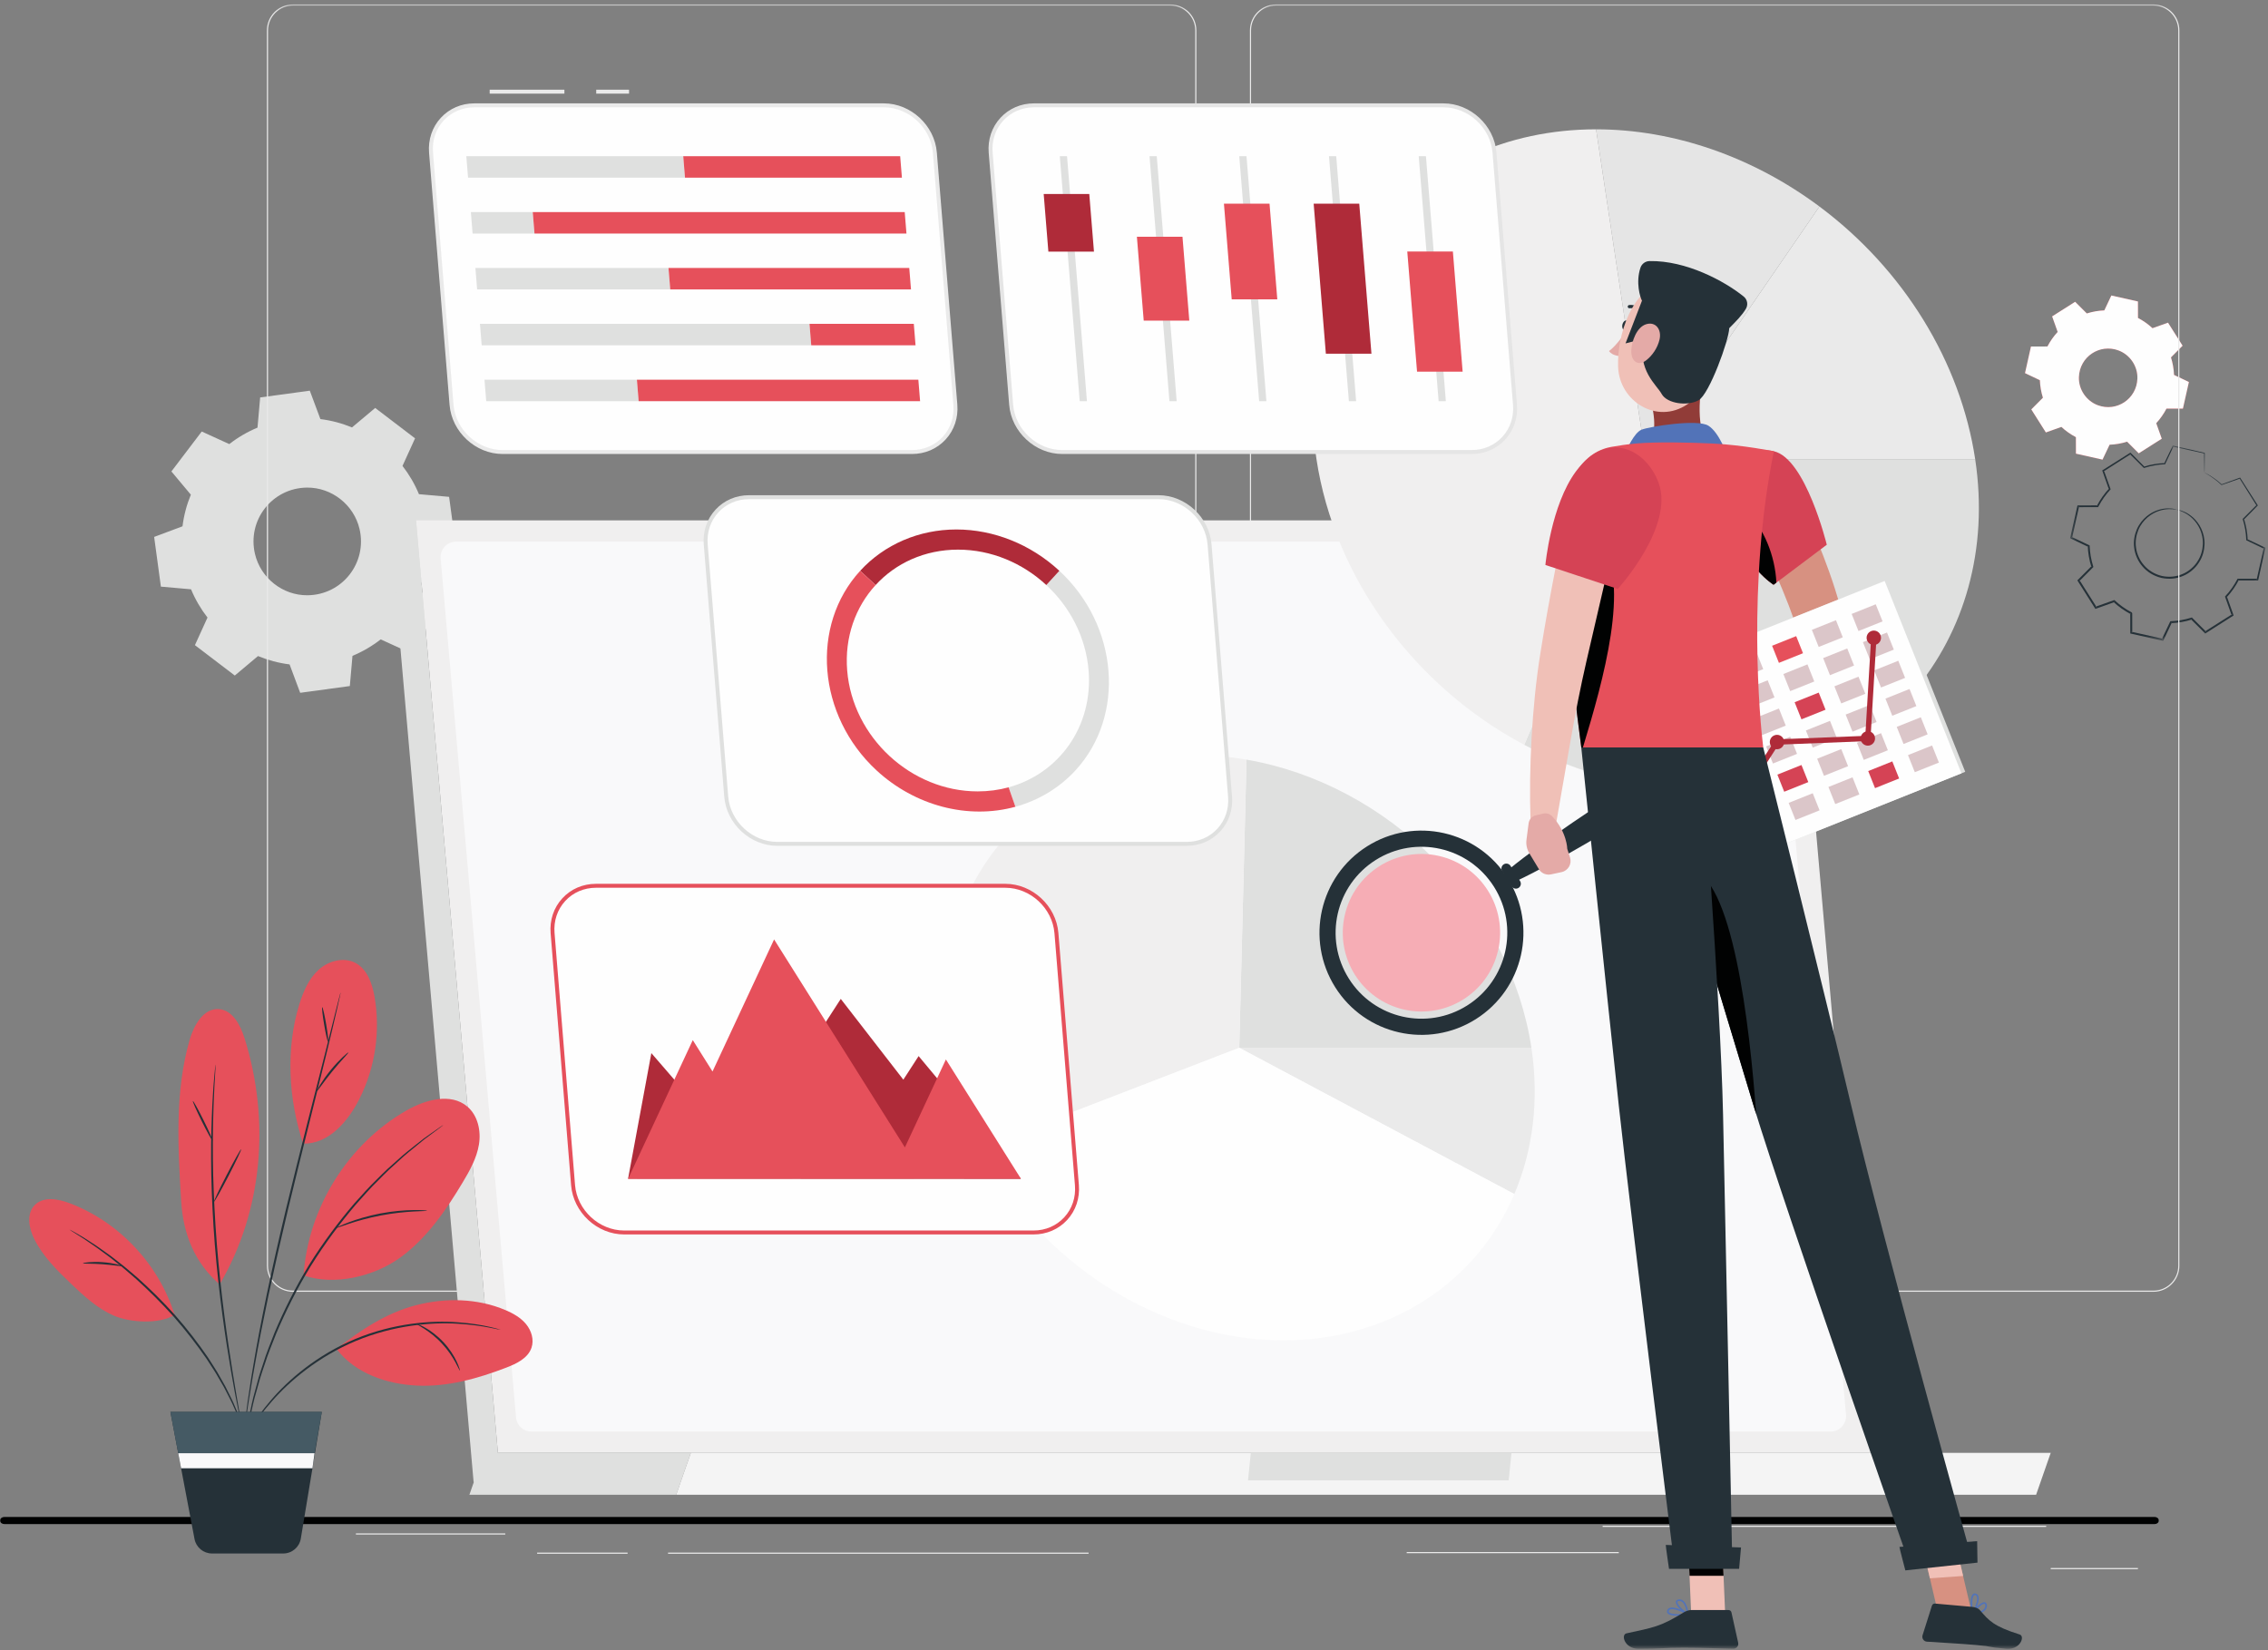 <?xml version="1.0" encoding="UTF-8"?>
<svg width="404px" height="294px" viewBox="0 0 404 294" version="1.1" xmlns="http://www.w3.org/2000/svg" xmlns:xlink="http://www.w3.org/1999/xlink">
    <rect x="0" y="0" width="404" height="294" fill="#808080" stroke="none"/>
    <!-- Generator: sketchtool 55.2 (78181) - https://sketchapp.com -->
    <title>F16CE5BB-66BC-4B51-8981-A68F7FC82008</title>
    <desc>Created with sketchtool.</desc>
    <defs>
        <polygon id="path-1" points="0.257 0.593 35.045 0.593 35.045 35.396 0.257 35.396"></polygon>
        <polygon id="path-3" points="0 293.21 418.537 293.21 418.537 0.255 0 0.255"></polygon>
    </defs>
    <g id="Finalize-Page" stroke="none" stroke-width="1" fill="none" fill-rule="evenodd">
        <g id="zpeal-advantage" transform="translate(-603, -582)">
            <g id="Group-4" transform="translate(588, 582)">
                <g id="Group-176">
                    <path d="M0,270.404 L401.396,270.404 L0,270.404 Z" id="Fill-1" fill="#DFE0DF"></path>
                    <g id="Group-175" transform="translate(0, 0.535)">
                        <path d="M69.69,86.331 C63.476,86.388 59.004,92.144 60.419,98.154 C61.43,102.45 65.369,105.556 69.776,105.513 C75.988,105.452 80.453,99.701 79.043,93.695 C78.035,89.399 74.097,86.292 69.69,86.331 L69.69,86.331 Z M72.074,74.124 C74.03,74.369 75.919,74.875 77.699,75.612 L81.833,72.141 L88.934,77.555 L86.697,82.47 C87.879,83.992 88.871,85.681 89.628,87.504 L94.999,87.978 L96.198,96.835 L91.148,98.726 C90.903,100.685 90.397,102.578 89.662,104.36 L93.126,108.501 L87.722,115.613 L82.814,113.373 C81.294,114.557 79.608,115.548 77.787,116.307 L77.315,121.686 L68.471,122.889 L66.583,117.83 C64.627,117.585 62.739,117.078 60.959,116.342 L56.824,119.812 L49.722,114.399 L51.961,109.483 C50.779,107.961 49.788,106.272 49.03,104.449 L43.66,103.975 L42.459,95.118 L47.51,93.228 C47.754,91.268 48.261,89.376 48.996,87.593 L45.531,83.452 L50.935,76.34 L55.844,78.581 C57.363,77.396 59.049,76.405 60.87,75.646 L61.343,70.267 L70.185,69.065 L72.074,74.124 Z" id="Fill-2" fill="#DFE0DF"></path>
                        <path d="M402.758,90.243 C402.758,90.243 403.312,90.281 404.21,90.697 C405.089,91.108 406.334,92.003 407.104,93.631 C407.477,94.437 407.734,95.41 407.694,96.465 C407.65,97.51 407.371,98.644 406.72,99.642 C406.411,100.147 406.009,100.612 405.539,101.018 C405.075,101.43 404.536,101.779 403.943,102.033 C402.766,102.568 401.37,102.708 400.031,102.42 C398.697,102.108 397.494,101.384 396.659,100.397 C396.231,99.913 395.891,99.367 395.647,98.795 C395.396,98.228 395.23,97.635 395.166,97.046 C395.003,95.865 395.235,94.721 395.64,93.756 C396.055,92.787 396.701,92.015 397.383,91.447 C398.774,90.304 400.281,90.028 401.25,90.032 C402.241,90.04 402.758,90.243 402.758,90.243 C402.751,90.286 402.22,90.135 401.254,90.17 C400.307,90.206 398.858,90.516 397.544,91.638 C396.9,92.196 396.293,92.942 395.909,93.872 C395.534,94.797 395.325,95.887 395.488,97.005 C395.553,97.563 395.714,98.124 395.955,98.659 C396.189,99.199 396.513,99.714 396.919,100.17 C397.713,101.101 398.849,101.78 400.109,102.075 C401.374,102.346 402.689,102.218 403.804,101.716 C404.366,101.478 404.878,101.151 405.319,100.763 C405.766,100.382 406.151,99.943 406.447,99.466 C407.072,98.526 407.347,97.451 407.402,96.454 C407.452,95.45 407.221,94.515 406.877,93.736 C406.167,92.158 404.99,91.258 404.148,90.82 C403.289,90.375 402.745,90.284 402.758,90.243" id="Fill-4" fill="#253138"></path>
                        <g id="Group-8" transform="translate(383.492, 78.242)">
                            <mask id="mask-2" fill="white">
                                <use xlink:href="#path-1"></use>
                            </mask>
                            <g id="Clip-7"></g>
                            <path d="M24.192,5.416 C24.187,5.419 24.183,5.346 24.178,5.201 C24.175,5.039 24.17,4.824 24.163,4.545 C24.155,3.943 24.143,3.077 24.127,1.952 L24.171,2.007 C22.738,1.694 20.855,1.282 18.578,0.784 L18.678,0.735 C18.232,1.685 17.736,2.741 17.207,3.871 L17.18,3.927 L17.118,3.93 C15.955,3.98 14.719,4.18 13.47,4.578 L13.404,4.599 L13.355,4.549 C12.588,3.789 11.758,2.966 10.895,2.11 L11.051,2.128 C9.53,3.098 7.916,4.127 6.223,5.208 L6.279,5.043 C6.64,6.054 7.038,7.167 7.445,8.307 L7.475,8.39 L7.415,8.455 C6.636,9.3 5.887,10.333 5.293,11.483 L5.251,11.564 L5.159,11.564 C4.087,11.568 2.904,11.573 1.7,11.577 L1.852,11.454 C1.461,13.212 1.039,15.108 0.606,17.052 L0.517,16.867 C1.49,17.328 2.56,17.836 3.643,18.35 L3.734,18.393 L3.738,18.495 C3.784,19.652 3.987,20.911 4.374,22.133 L4.405,22.231 L4.332,22.305 C3.568,23.075 2.734,23.914 1.891,24.763 L1.915,24.548 C2.886,26.081 3.926,27.725 4.981,29.391 L4.775,29.319 C5.804,28.951 6.915,28.555 8.035,28.156 L8.135,28.121 L8.213,28.193 C9.072,28.991 10.1,29.734 11.223,30.317 L11.225,30.318 L11.226,30.319 C11.268,30.388 11.131,30.163 11.321,30.475 L11.321,30.478 L11.321,30.485 L11.321,30.499 L11.321,30.526 L11.321,30.581 L11.321,30.69 L11.322,30.907 L11.323,31.344 L11.324,32.212 C11.326,32.791 11.327,33.366 11.328,33.94 L11.19,33.768 C13.078,34.192 14.941,34.611 16.778,35.024 L16.581,35.12 C17.081,34.066 17.576,33.024 18.066,31.991 L18.112,31.896 L18.216,31.892 C19.463,31.844 20.687,31.627 21.849,31.261 L21.948,31.23 L22.021,31.303 C22.849,32.131 23.665,32.946 24.471,33.75 L24.263,33.727 C25.915,32.682 27.529,31.66 29.102,30.663 L29.036,30.855 C28.644,29.746 28.258,28.658 27.879,27.589 L27.847,27.497 L27.912,27.428 C28.771,26.502 29.484,25.48 30.043,24.409 L30.086,24.326 L30.178,24.326 C31.364,24.326 32.513,24.326 33.637,24.325 L33.493,24.439 C33.939,22.472 34.359,20.614 34.759,18.847 L34.832,18.999 C33.735,18.473 32.705,17.979 31.711,17.504 L31.641,17.471 L31.639,17.395 C31.59,16.072 31.361,14.857 31.014,13.742 L30.994,13.674 L31.043,13.625 C31.933,12.736 32.735,11.934 33.493,11.177 L33.479,11.307 C32.299,9.425 31.296,7.822 30.436,6.449 L30.529,6.482 C29.224,6.937 28.154,7.311 27.262,7.623 L27.229,7.634 L27.204,7.61 C26.285,6.75 25.504,6.228 24.982,5.896 C24.727,5.742 24.531,5.624 24.387,5.537 C24.249,5.458 24.188,5.419 24.192,5.416 C24.196,5.414 24.268,5.446 24.402,5.512 C24.538,5.582 24.745,5.689 25.012,5.847 C25.547,6.163 26.343,6.674 27.281,7.527 L27.224,7.515 C28.112,7.192 29.176,6.805 30.476,6.332 L30.535,6.311 L30.569,6.364 C31.442,7.73 32.46,9.324 33.654,11.195 L33.699,11.265 L33.641,11.325 C32.888,12.086 32.092,12.893 31.207,13.789 L31.236,13.672 C31.595,14.803 31.835,16.038 31.892,17.386 L31.82,17.276 C32.816,17.746 33.848,18.235 34.948,18.755 L35.045,18.801 L35.023,18.906 C34.63,20.676 34.217,22.535 33.78,24.503 L33.755,24.618 L33.637,24.618 C32.514,24.623 31.364,24.628 30.178,24.632 L30.313,24.55 C29.745,25.647 29.018,26.694 28.144,27.643 L28.177,27.482 C28.558,28.551 28.946,29.638 29.341,30.746 L29.385,30.868 L29.275,30.938 C27.704,31.938 26.093,32.962 24.443,34.012 L24.33,34.083 L24.234,33.988 C23.427,33.185 22.61,32.371 21.779,31.546 L21.951,31.587 C20.762,31.964 19.508,32.188 18.229,32.238 L18.379,32.14 C17.89,33.173 17.396,34.216 16.897,35.269 L16.837,35.396 L16.701,35.366 C14.865,34.953 13.002,34.536 11.114,34.112 L10.976,34.081 L10.976,33.941 C10.975,33.367 10.974,32.792 10.972,32.213 L10.971,31.345 L10.969,30.909 L10.969,30.69 L10.968,30.582 L10.968,30.527 L10.968,30.5 L10.968,30.486 L10.968,30.479 L10.968,30.476 C11.158,30.788 11.021,30.561 11.062,30.631 L11.061,30.631 L11.06,30.63 C9.909,30.032 8.854,29.27 7.974,28.451 L8.153,28.487 C7.033,28.887 5.922,29.283 4.892,29.65 L4.76,29.697 L4.685,29.578 C3.631,27.911 2.592,26.267 1.623,24.733 L1.549,24.616 L1.647,24.518 C2.49,23.671 3.325,22.833 4.09,22.064 L4.049,22.235 C3.654,20.983 3.448,19.693 3.403,18.508 L3.499,18.653 C2.416,18.137 1.349,17.628 0.376,17.163 L0.257,17.107 L0.287,16.979 C0.724,15.037 1.151,13.142 1.547,11.386 L1.574,11.262 L1.699,11.262 C2.904,11.262 4.086,11.261 5.158,11.261 L5.023,11.342 C5.633,10.169 6.402,9.117 7.202,8.257 L7.171,8.405 C6.768,7.263 6.374,6.149 6.017,5.137 L5.98,5.032 L6.074,4.973 C7.773,3.901 9.391,2.879 10.916,1.915 L11.001,1.862 L11.072,1.933 C11.93,2.793 12.756,3.622 13.518,4.385 L13.401,4.357 C14.673,3.959 15.929,3.765 17.109,3.723 L17.02,3.782 C17.559,2.657 18.063,1.605 18.517,0.658 L18.547,0.593 L18.617,0.61 C20.889,1.134 22.767,1.568 24.196,1.897 L24.241,1.907 L24.24,1.952 C24.23,3.067 24.222,3.925 24.215,4.522 C24.211,4.805 24.207,5.024 24.204,5.186 C24.2,5.336 24.196,5.414 24.192,5.416" id="Fill-6" fill="#253138" mask="url(#mask-2)"></path>
                        </g>
                        <path d="M392.373,61.899 C389.021,60.646 385.439,63.011 385.318,66.653 C385.246,68.843 386.632,70.889 388.683,71.654 C392.035,72.903 395.612,70.54 395.735,66.901 C395.808,64.711 394.423,62.665 392.373,61.899 L392.373,61.899 Z M395.841,56.108 C396.791,56.604 397.658,57.22 398.426,57.932 L401.19,56.947 L403.787,61.053 L401.718,63.134 C402.032,64.134 402.219,65.183 402.26,66.256 L404.909,67.516 L403.846,72.258 L400.914,72.265 C400.42,73.217 399.804,74.086 399.092,74.856 L400.076,77.623 L395.977,80.224 L393.899,78.151 C392.9,78.467 391.853,78.652 390.781,78.694 L389.524,81.347 L384.789,80.284 L384.782,77.347 C383.832,76.851 382.964,76.235 382.197,75.522 L379.432,76.507 L376.836,72.402 L378.905,70.32 C378.59,69.32 378.405,68.271 378.362,67.198 L375.715,65.938 L376.776,61.196 L379.708,61.19 C380.203,60.237 380.819,59.368 381.531,58.599 L380.547,55.831 L384.645,53.23 L386.724,55.303 C387.722,54.988 388.77,54.802 389.841,54.76 L391.099,52.107 L395.834,53.171 L395.841,56.108 Z" id="Fill-9" fill="#E6505B"></path>
                        <path d="M392.373,61.899 C389.021,60.646 385.439,63.011 385.318,66.653 C385.246,68.843 386.632,70.889 388.683,71.654 C392.035,72.903 395.612,70.54 395.735,66.901 C395.808,64.711 394.423,62.665 392.373,61.899 L392.373,61.899 Z M395.841,56.108 C396.791,56.604 397.658,57.22 398.426,57.932 L401.19,56.947 L403.787,61.053 L401.718,63.134 C402.032,64.134 402.219,65.183 402.26,66.256 L404.909,67.516 L403.846,72.258 L400.914,72.265 C400.42,73.217 399.804,74.086 399.092,74.856 L400.076,77.623 L395.977,80.224 L393.899,78.151 C392.9,78.467 391.853,78.652 390.781,78.694 L389.524,81.347 L384.789,80.284 L384.782,77.347 C383.832,76.851 382.964,76.235 382.197,75.522 L379.432,76.507 L376.836,72.402 L378.905,70.32 C378.59,69.32 378.405,68.271 378.362,67.198 L375.715,65.938 L376.776,61.196 L379.708,61.19 C380.203,60.237 380.819,59.368 381.531,58.599 L380.547,55.831 L384.645,53.23 L386.724,55.303 C387.722,54.988 388.77,54.802 389.841,54.76 L391.099,52.107 L395.834,53.171 L395.841,56.108 Z" id="Fill-11" fill="#FEFEFE"></path>
                        <g id="Group-16" transform="translate(14.992, 269.5)">
                            <polygon id="Fill-13" fill="#938685" points="0.798 0.921 383.791 0.921 383.791 0.775 0.798 0.775"></polygon>
                            <path d="M383.791,1.486 L0.798,1.486 C0.386,1.486 0.051,1.234 0.051,0.921 L0.051,0.776 C0.051,0.463 0.386,0.21 0.798,0.21 L383.791,0.21 C384.203,0.21 384.537,0.463 384.537,0.776 L384.537,0.921 C384.537,1.234 384.203,1.486 383.791,1.486" id="Fill-15" fill="#010202"></path>
                        </g>
                        <mask id="mask-4" fill="white">
                            <use xlink:href="#path-3"></use>
                        </mask>
                        <g id="Clip-18"></g>
                        <polygon id="Fill-17" fill="#EAEAEA" mask="url(#mask-4)" points="300.477 271.483 379.486 271.483 379.486 271.28 300.477 271.28"></polygon>
                        <polygon id="Fill-19" fill="#EAEAEA" mask="url(#mask-4)" points="265.575 276.168 303.354 276.168 303.354 275.965 265.575 275.965"></polygon>
                        <polygon id="Fill-20" fill="#EAEAEA" mask="url(#mask-4)" points="380.297 279.012 395.834 279.012 395.834 278.809 380.297 278.809"></polygon>
                        <polygon id="Fill-21" fill="#EAEAEA" mask="url(#mask-4)" points="134.001 276.268 208.907 276.268 208.907 276.065 134.001 276.065"></polygon>
                        <polygon id="Fill-22" fill="#EAEAEA" mask="url(#mask-4)" points="110.681 276.268 126.794 276.268 126.794 276.065 110.681 276.065"></polygon>
                        <polygon id="Fill-23" fill="#EAEAEA" mask="url(#mask-4)" points="78.4 272.845 105.004 272.845 105.004 272.642 78.4 272.642"></polygon>
                        <path d="M67.166,0.458 C64.729,0.458 62.747,2.443 62.747,4.883 L62.747,224.968 C62.747,227.408 64.729,229.393 67.166,229.393 L223.49,229.393 C225.926,229.393 227.908,227.408 227.908,224.968 L227.908,4.883 C227.908,2.443 225.926,0.458 223.49,0.458 L67.166,0.458 Z M223.49,229.597 L67.166,229.597 C64.618,229.597 62.545,227.52 62.545,224.968 L62.545,4.883 C62.545,2.331 64.618,0.254 67.166,0.254 L223.49,0.254 C226.037,0.254 228.11,2.331 228.11,4.883 L228.11,224.968 C228.11,227.52 226.037,229.597 223.49,229.597 L223.49,229.597 Z" id="Fill-24" fill="#EAEAEA" mask="url(#mask-4)"></path>
                        <path d="M242.27,0.458 C239.834,0.458 237.852,2.443 237.852,4.883 L237.852,224.968 C237.852,227.408 239.834,229.393 242.27,229.393 L398.593,229.393 C401.031,229.393 403.013,227.408 403.013,224.968 L403.013,4.883 C403.013,2.443 401.031,0.458 398.593,0.458 L242.27,0.458 Z M398.593,229.597 L242.27,229.597 C239.723,229.597 237.651,227.52 237.651,224.968 L237.651,4.883 C237.651,2.331 239.723,0.254 242.27,0.254 L398.593,0.254 C401.142,0.254 403.215,2.331 403.215,4.883 L403.215,224.968 C403.215,227.52 401.142,229.597 398.593,229.597 L398.593,229.597 Z" id="Fill-25" fill="#EAEAEA" mask="url(#mask-4)"></path>
                        <polygon id="Fill-26" fill="#F0EFEF" mask="url(#mask-4)" points="348.21 258.296 103.692 258.296 89.111 92.169 333.628 92.169"></polygon>
                        <polygon id="Fill-27" fill="#DFE0DF" mask="url(#mask-4)" points="99.372 263.588 103.692 258.296 89.111 92.169 84.798 97.541"></polygon>
                        <path d="M106.923,251.989 L93.493,98.959 C93.351,97.347 94.619,95.96 96.235,95.96 L327.654,95.96 C329.082,95.96 330.272,97.052 330.396,98.477 L343.828,251.506 C343.97,253.118 342.701,254.505 341.084,254.505 L109.667,254.505 C108.239,254.505 107.048,253.413 106.923,251.989" id="Fill-28" fill="#F9F9FA" mask="url(#mask-4)"></path>
                        <polygon id="Fill-29" fill="#DFE0DF" mask="url(#mask-4)" points="138.059 258.296 101.219 258.296 98.614 265.758 135.454 265.758"></polygon>
                        <polygon id="Fill-30" fill="#F4F4F4" mask="url(#mask-4)" points="138.059 258.296 380.296 258.296 377.692 265.758 135.454 265.758"></polygon>
                        <polygon id="Fill-31" fill="#DFE0DF" mask="url(#mask-4)" points="237.81 258.296 284.244 258.296 283.744 263.182 237.31 263.182"></polygon>
                        <path d="M308.172,81.266 L366.84,81.266 C371.702,113.501 349.219,140.028 317.034,140.028 C306.736,140.028 296.208,137.311 286.512,132.155 L308.172,81.266 Z" id="Fill-32" fill="#DFE0DF" mask="url(#mask-4)"></path>
                        <path d="M308.172,81.266 L339.094,36.253 C346.489,41.768 352.804,48.657 357.599,56.433 C362.392,64.21 365.546,72.687 366.84,81.266 L308.172,81.266 Z" id="Fill-33" fill="#EAEAEA" mask="url(#mask-4)"></path>
                        <path d="M308.172,81.266 L299.31,22.505 C306.153,22.505 313.125,23.705 319.91,26.05 C326.695,28.394 333.188,31.848 339.094,36.253 L308.172,81.266 Z" id="Fill-34" fill="#E5E5E5" mask="url(#mask-4)"></path>
                        <path d="M308.172,81.266 L286.512,132.155 C266.802,121.671 252.666,102.233 249.504,81.266 C244.642,49.032 267.125,22.505 299.31,22.505 L308.172,81.266 Z" id="Fill-35" fill="#F0EFEF" mask="url(#mask-4)"></path>
                        <path d="M235.748,186.128 L287.79,186.128 C288.476,190.683 288.565,195.219 288.051,199.619 C287.538,204.018 286.427,208.245 284.749,212.19 L235.748,186.128 Z" id="Fill-36" fill="#EAEAEA" mask="url(#mask-4)"></path>
                        <path d="M235.748,186.128 L237.043,134.796 C249.41,136.922 261.283,143.237 270.561,152.623 C279.84,162.008 285.942,173.876 287.79,186.128 L235.748,186.128 Z" id="Fill-37" fill="#DFE0DF" mask="url(#mask-4)"></path>
                        <path d="M235.748,186.128 L189.533,203.956 C186.594,198.242 184.622,192.208 183.706,186.128 C179.393,157.533 199.337,134.004 227.887,134.004 C230.916,134.004 233.98,134.268 237.043,134.796 L235.748,186.128 Z" id="Fill-38" fill="#F0EFEF" mask="url(#mask-4)"></path>
                        <path d="M235.748,186.128 L284.749,212.19 C277.892,228.297 262.178,238.252 243.608,238.252 C221.782,238.252 200.096,224.499 189.533,203.956 L235.748,186.128 Z" id="Fill-39" fill="#FEFEFE" mask="url(#mask-4)"></path>
                        <path d="M226.381,149.8 L153.46,149.8 C148.833,149.8 144.739,146.008 144.361,141.373 L140.711,96.465 C140.335,91.829 143.812,88.038 148.44,88.038 L221.361,88.038 C225.988,88.038 230.083,91.829 230.46,96.465 L234.11,141.373 C234.487,146.008 231.008,149.8 226.381,149.8" id="Fill-40" fill="#FEFEFE" mask="url(#mask-4)"></path>
                        <path d="M148.44,88.388 C146.307,88.388 144.362,89.225 142.966,90.741 C141.563,92.265 140.886,94.288 141.06,96.437 L144.711,141.345 C145.074,145.813 148.999,149.449 153.46,149.449 L226.381,149.449 C228.515,149.449 230.459,148.613 231.855,147.096 C233.259,145.571 233.935,143.549 233.761,141.402 L230.11,96.493 C229.747,92.024 225.822,88.388 221.361,88.388 L148.44,88.388 Z M226.381,150.15 L153.46,150.15 C148.642,150.15 144.404,146.227 144.012,141.402 L140.362,96.493 C140.171,94.147 140.912,91.936 142.45,90.265 C143.981,88.602 146.108,87.686 148.44,87.686 L221.361,87.686 C226.178,87.686 230.417,91.612 230.809,96.437 L234.459,141.345 C234.65,143.691 233.908,145.901 232.371,147.573 C230.84,149.235 228.713,150.15 226.381,150.15 L226.381,150.15 Z" id="Fill-41" fill="#DFE0DF" mask="url(#mask-4)"></path>
                        <path d="M206.592,136.689 C203.732,139.806 200.037,142.046 195.874,143.191 L194.667,139.729 C203.645,137.271 209.723,128.887 208.913,118.921 C208.43,112.973 205.587,107.587 201.378,103.689 L203.703,101.153 C214.228,110.901 215.531,126.941 206.592,136.689" id="Fill-42" fill="#DFE0DF" mask="url(#mask-4)"></path>
                        <path d="M203.703,101.153 L201.379,103.689 C197.17,99.791 191.596,97.383 185.657,97.383 C179.718,97.383 174.537,99.798 170.969,103.696 L168.225,101.153 C172.547,96.442 178.719,93.793 185.366,93.793 C192.019,93.793 198.615,96.442 203.703,101.153" id="Fill-43" fill="#AF2B39" mask="url(#mask-4)"></path>
                        <path d="M195.874,143.191 C187.416,145.509 177.959,143.023 171.113,136.688 C160.596,126.94 159.292,110.902 168.225,101.154 L170.969,103.695 C167.394,107.593 165.427,112.973 165.91,118.921 C166.877,130.811 177.288,140.453 189.158,140.453 C191.079,140.453 192.931,140.2 194.667,139.729 L195.874,143.191 Z" id="Fill-44" fill="#E6505B" mask="url(#mask-4)"></path>
                        <polygon id="Fill-45" fill="#EAEAEA" mask="url(#mask-4)" points="121.205 16.148 127.052 16.148 127.052 15.446 121.205 15.446"></polygon>
                        <polygon id="Fill-46" fill="#EAEAEA" mask="url(#mask-4)" points="102.226 16.148 115.538 16.148 115.538 15.446 102.226 15.446"></polygon>
                        <path d="M177.451,79.993 L104.53,79.993 C99.903,79.993 95.808,76.2 95.431,71.566 L91.781,26.657 C91.404,22.022 94.882,18.23 99.51,18.23 L172.431,18.23 C177.058,18.23 181.152,22.022 181.529,26.657 L185.18,71.566 C185.556,76.2 182.079,79.993 177.451,79.993" id="Fill-47" fill="#FEFEFE" mask="url(#mask-4)"></path>
                        <path d="M99.51,18.581 C97.375,18.581 95.432,19.417 94.035,20.935 C92.632,22.458 91.956,24.481 92.13,26.629 L95.78,71.537 C96.143,76.007 100.068,79.643 104.53,79.643 L177.451,79.643 C179.584,79.643 181.528,78.807 182.925,77.29 C184.328,75.765 185.005,73.742 184.83,71.594 L181.18,26.686 C180.816,22.217 176.891,18.581 172.431,18.581 L99.51,18.581 Z M177.451,80.344 L104.53,80.344 C99.712,80.344 95.474,76.419 95.081,71.594 L91.431,26.686 C91.241,24.34 91.982,22.128 93.52,20.458 C95.051,18.795 97.178,17.879 99.51,17.879 L172.431,17.879 C177.248,17.879 181.486,21.804 181.879,26.629 L185.529,71.537 C185.72,73.884 184.978,76.094 183.441,77.766 C181.91,79.429 179.782,80.344 177.451,80.344 L177.451,80.344 Z" id="Fill-48" fill="#EAEAEA" mask="url(#mask-4)"></path>
                        <polygon id="Fill-49" fill="#DFE0DF" mask="url(#mask-4)" points="98.376 31.117 137.018 31.117 136.707 27.293 98.065 27.293"></polygon>
                        <polygon id="Fill-50" fill="#E6505B" mask="url(#mask-4)" points="175.659 31.117 137.017 31.117 136.706 27.293 175.348 27.293"></polygon>
                        <polygon id="Fill-51" fill="#DFE0DF" mask="url(#mask-4)" points="99.184 41.07 110.209 41.07 109.898 37.246 98.874 37.246"></polygon>
                        <polygon id="Fill-52" fill="#E6505B" mask="url(#mask-4)" points="176.468 41.07 110.209 41.07 109.898 37.246 176.157 37.246"></polygon>
                        <polygon id="Fill-53" fill="#DFE0DF" mask="url(#mask-4)" points="99.994 51.024 134.389 51.024 134.079 47.2 99.683 47.2"></polygon>
                        <polygon id="Fill-54" fill="#E6505B" mask="url(#mask-4)" points="177.277 51.024 134.389 51.024 134.079 47.2 176.966 47.2"></polygon>
                        <polygon id="Fill-55" fill="#DFE0DF" mask="url(#mask-4)" points="100.803 60.977 159.506 60.977 159.194 57.153 100.492 57.153"></polygon>
                        <polygon id="Fill-56" fill="#E6505B" mask="url(#mask-4)" points="178.086 60.977 159.506 60.977 159.195 57.153 177.776 57.153"></polygon>
                        <polygon id="Fill-57" fill="#DFE0DF" mask="url(#mask-4)" points="101.612 70.93 128.762 70.93 128.452 67.106 101.301 67.106"></polygon>
                        <polygon id="Fill-58" fill="#E6505B" mask="url(#mask-4)" points="178.896 70.93 128.762 70.93 128.451 67.106 178.585 67.106"></polygon>
                        <path d="M277.137,79.993 L204.216,79.993 C199.588,79.993 195.494,76.2 195.117,71.566 L191.467,26.657 C191.091,22.022 194.568,18.23 199.196,18.23 L272.117,18.23 C276.744,18.23 280.839,22.022 281.216,26.657 L284.866,71.566 C285.243,76.2 281.764,79.993 277.137,79.993" id="Fill-59" fill="#FEFEFE" mask="url(#mask-4)"></path>
                        <path d="M199.196,18.581 C197.062,18.581 195.119,19.416 193.722,20.934 C192.318,22.458 191.642,24.481 191.816,26.629 L195.467,71.537 C195.83,76.007 199.755,79.643 204.217,79.643 L277.137,79.643 C279.271,79.643 281.215,78.806 282.611,77.289 C284.014,75.765 284.691,73.742 284.516,71.594 L280.866,26.686 C280.503,22.217 276.577,18.581 272.117,18.581 L199.196,18.581 Z M277.137,80.344 L204.217,80.344 C199.399,80.344 195.16,76.419 194.767,71.594 L191.118,26.686 C190.927,24.339 191.669,22.128 193.207,20.457 C194.737,18.795 196.864,17.879 199.196,17.879 L272.117,17.879 C276.935,17.879 281.173,21.804 281.565,26.629 L285.215,71.537 C285.406,73.883 284.664,76.094 283.127,77.765 C281.597,79.429 279.469,80.344 277.137,80.344 L277.137,80.344 Z" id="Fill-60" fill="#E5E5E5" mask="url(#mask-4)"></path>
                        <polygon id="Fill-61" fill="#DFE0DF" mask="url(#mask-4)" points="240.584 70.93 239.296 70.93 235.749 27.293 237.037 27.293"></polygon>
                        <polygon id="Fill-62" fill="#E6505B" mask="url(#mask-4)" points="242.526 52.797 234.405 52.797 233.02 35.748 241.141 35.748"></polygon>
                        <polygon id="Fill-63" fill="#DFE0DF" mask="url(#mask-4)" points="224.6 70.93 223.313 70.93 219.766 27.293 221.053 27.293"></polygon>
                        <polygon id="Fill-64" fill="#E6505B" mask="url(#mask-4)" points="226.851 56.584 218.73 56.584 217.515 41.639 225.636 41.639"></polygon>
                        <polygon id="Fill-65" fill="#DFE0DF" mask="url(#mask-4)" points="208.617 70.93 207.33 70.93 203.783 27.293 205.07 27.293"></polygon>
                        <polygon id="Fill-66" fill="#AF2B39" mask="url(#mask-4)" points="209.868 44.289 201.747 44.289 200.913 34.028 209.034 34.028"></polygon>
                        <polygon id="Fill-67" fill="#DFE0DF" mask="url(#mask-4)" points="256.566 70.93 255.279 70.93 251.733 27.293 253.02 27.293"></polygon>
                        <polygon id="Fill-68" fill="#AF2B39" mask="url(#mask-4)" points="259.297 62.476 251.176 62.476 249.003 35.748 257.124 35.748"></polygon>
                        <polygon id="Fill-69" fill="#DFE0DF" mask="url(#mask-4)" points="272.55 70.93 271.263 70.93 267.716 27.293 269.003 27.293"></polygon>
                        <polygon id="Fill-70" fill="#E6505B" mask="url(#mask-4)" points="275.541 65.678 267.419 65.678 265.679 44.273 273.801 44.273"></polygon>
                        <path d="M199.103,219.033 L126.182,219.033 C121.554,219.033 117.46,215.241 117.083,210.605 L113.432,165.698 C113.056,161.062 116.534,157.271 121.161,157.271 L194.082,157.271 C198.71,157.271 202.804,161.062 203.181,165.698 L206.832,210.605 C207.208,215.241 203.73,219.033 199.103,219.033" id="Fill-71" fill="#FEFEFE" mask="url(#mask-4)"></path>
                        <path d="M121.162,157.621 C119.028,157.621 117.084,158.458 115.688,159.973 C114.284,161.498 113.607,163.521 113.782,165.669 L117.432,210.578 C117.795,215.046 121.721,218.682 126.182,218.682 L199.103,218.682 C201.236,218.682 203.181,217.846 204.576,216.328 C205.98,214.804 206.656,212.782 206.481,210.635 L202.832,165.726 C202.469,161.257 198.543,157.621 194.083,157.621 L121.162,157.621 Z M199.103,219.383 L126.182,219.383 C121.364,219.383 117.125,215.46 116.733,210.635 L113.083,165.726 C112.893,163.38 113.634,161.168 115.172,159.498 C116.702,157.835 118.83,156.919 121.162,156.919 L194.083,156.919 C198.901,156.919 203.139,160.844 203.53,165.669 L207.18,210.578 C207.371,212.923 206.63,215.134 205.093,216.806 C203.562,218.468 201.434,219.383 199.103,219.383 L199.103,219.383 Z" id="Fill-72" fill="#E6505B" mask="url(#mask-4)"></path>
                        <polygon id="Fill-73" fill="#AF2B39" mask="url(#mask-4)" points="131.027 187.079 146.743 205.267 164.767 177.422 175.913 191.811 178.633 187.609 196.85 209.479 126.879 209.453"></polygon>
                        <polygon id="Fill-74" fill="#E6505B" mask="url(#mask-4)" points="183.494 188.209 176.19 203.874 152.891 166.824 141.921 190.354 138.405 184.763 126.881 209.479 196.848 209.444"></polygon>
                        <path d="M333.481,84.669 C335.431,88.335 337.107,91.958 338.685,95.731 C340.223,99.506 341.646,103.342 342.756,107.394 C343.04,108.4 343.286,109.437 343.521,110.478 C343.614,110.831 343.843,111.961 343.842,112.677 C343.879,113.473 343.818,114.19 343.719,114.878 C343.279,117.574 342.337,119.64 341.311,121.592 C339.214,125.456 336.685,128.66 333.743,131.685 C332.861,132.592 331.412,132.611 330.505,131.728 C329.766,131.006 329.617,129.906 330.068,129.033 L330.125,128.922 C331.86,125.566 333.579,122.026 334.74,118.666 C335.3,117 335.742,115.297 335.74,114.043 C335.73,113.744 335.721,113.468 335.676,113.277 C335.657,113.176 335.638,113.087 335.607,113.038 L335.457,112.561 C335.187,111.687 334.91,110.813 334.586,109.933 C333.361,106.413 331.845,102.877 330.271,99.371 C328.701,95.874 327.014,92.319 325.345,88.938 L325.311,88.87 C324.188,86.593 325.119,83.834 327.392,82.709 C329.621,81.605 332.317,82.487 333.481,84.669" id="Fill-75" fill="#D79181" mask="url(#mask-4)"></path>
                        <path d="M330.948,128.577 L327.084,129.796 L331.632,135.128 C331.632,135.128 333.387,133.581 334.02,131.342 C334.233,130.586 333.921,129.778 333.285,129.318 L332.641,128.851 C332.151,128.496 331.524,128.396 330.948,128.577" id="Fill-76" fill="#913C38" mask="url(#mask-4)"></path>
                        <polygon id="Fill-77" fill="#913C38" mask="url(#mask-4)" points="321.762 133.084 326.635 136.955 331.632 135.128 327.085 129.796"></polygon>
                        <path d="M305.122,57.549 C305.025,58.028 304.692,58.366 304.38,58.302 C304.067,58.238 303.891,57.797 303.989,57.318 C304.086,56.839 304.419,56.501 304.732,56.565 C305.045,56.628 305.22,57.069 305.122,57.549" id="Fill-78" fill="#253138" mask="url(#mask-4)"></path>
                        <path d="M304.736,58.375 C304.736,58.375 303.086,60.921 301.616,62.012 C302.303,62.976 303.817,62.907 303.817,62.907 L304.736,58.375 Z" id="Fill-79" fill="#E4AAA7" mask="url(#mask-4)"></path>
                        <path d="M307.417,55.242 C307.487,55.242 307.557,55.217 307.612,55.166 C307.729,55.058 307.735,54.876 307.628,54.76 C306.549,53.591 305.242,53.799 305.186,53.809 C305.03,53.835 304.925,53.983 304.951,54.14 C304.977,54.296 305.128,54.401 305.281,54.375 C305.324,54.369 306.347,54.218 307.206,55.15 C307.263,55.211 307.339,55.242 307.417,55.242" id="Fill-80" fill="#253138" mask="url(#mask-4)"></path>
                        <path d="M318.424,66.28 C317.554,70.72 317.029,76.871 320.131,79.834 C320.131,79.834 318.92,84.338 310.682,84.338 C301.626,84.338 306.325,80.385 306.325,80.385 C310.089,79.214 310.057,74.919 309.197,71.47 L318.424,66.28 Z" id="Fill-81" fill="#913C38" mask="url(#mask-4)"></path>
                        <path d="M304.736,79.691 C304.736,79.691 306.057,76.557 307.407,76.016 C308.756,75.476 317.346,74.061 319.325,75.309 C321.304,76.557 322.64,80.565 322.64,80.565 L304.736,79.691 Z" id="Fill-82" fill="#5273B8" mask="url(#mask-4)"></path>
                        <path d="M312.855,286.134 C312.754,286.134 312.66,286.144 312.577,286.166 C312.444,286.203 312.353,286.268 312.296,286.368 C312.195,286.546 312.232,286.635 312.268,286.685 C312.55,287.077 314.082,287.087 315.208,286.927 C314.647,286.639 313.562,286.134 312.855,286.134 M313.816,287.311 C313.038,287.311 312.286,287.204 312.035,286.853 C311.947,286.731 311.878,286.522 312.047,286.225 C312.142,286.058 312.295,285.946 312.502,285.889 C313.51,285.615 315.628,286.823 315.718,286.874 C315.769,286.904 315.797,286.964 315.788,287.022 C315.778,287.081 315.732,287.129 315.674,287.14 C315.287,287.217 314.54,287.311 313.816,287.311" id="Fill-83" fill="#5273B8" mask="url(#mask-4)"></path>
                        <path d="M314.168,284.683 C314.139,284.683 314.111,284.684 314.082,284.687 C313.823,284.713 313.807,284.815 313.801,284.849 C313.735,285.26 314.719,286.292 315.466,286.741 C315.388,286.263 315.172,285.286 314.665,284.869 C314.513,284.744 314.349,284.683 314.168,284.683 M315.646,287.143 C315.626,287.143 315.606,287.138 315.587,287.13 C314.856,286.802 313.407,285.49 313.518,284.802 C313.544,284.642 313.658,284.441 314.052,284.401 C314.347,284.371 314.613,284.454 314.848,284.647 C315.619,285.282 315.782,286.916 315.789,286.986 C315.794,287.037 315.771,287.086 315.729,287.116 C315.705,287.134 315.675,287.143 315.646,287.143" id="Fill-84" fill="#5273B8" mask="url(#mask-4)"></path>
                        <polygon id="Fill-85" fill="#F0C0B7" mask="url(#mask-4)" points="322.309 286.999 316.249 286.999 315.647 272.945 321.705 272.945"></polygon>
                        <path d="M316.29,286.297 L322.907,286.297 C323.154,286.297 323.369,286.469 323.423,286.711 L324.62,292.105 C324.744,292.665 324.32,293.195 323.748,293.185 C321.361,293.144 317.912,293.004 314.911,293.004 C311.404,293.004 310.979,293.195 306.865,293.195 C304.377,293.195 303.687,290.677 304.728,290.449 C309.468,289.41 310.734,289.299 314.829,286.769 C315.275,286.494 315.767,286.297 316.29,286.297" id="Fill-86" fill="#253138" mask="url(#mask-4)"></path>
                        <path d="M330.981,79.855 C336.66,81.158 340.406,96.509 340.406,96.509 L330.925,103.644 C330.925,103.644 325.752,100.433 323.89,93.169 C321.937,85.559 325.174,78.522 330.981,79.855" id="Fill-87" fill="#D54355" mask="url(#mask-4)"></path>
                        <path d="M326.113,90.534 C329.198,93.59 331.192,98.415 331.431,103.257 L330.928,103.645 C330.928,103.645 325.75,100.43 323.886,93.168 C323.77,92.715 323.672,92.26 323.59,91.813 L326.113,90.534 Z" id="Fill-88" fill="#010202" mask="url(#mask-4)"></path>
                        <polygon id="Fill-89" fill="#DFE0DF" mask="url(#mask-4)" points="365.068 136.96 319.065 155.373 305.392 121.107 351.396 102.694"></polygon>
                        <polygon id="Fill-90" fill="#FEFEFE" mask="url(#mask-4)" points="364.392 137.23 319.066 155.373 305.392 121.107 350.72 102.964"></polygon>
                        <polygon id="Fill-91" fill="#DBC6C9" mask="url(#mask-4)" points="314.913 124.347 310.622 126.065 309.406 123.018 313.697 121.301"></polygon>
                        <polygon id="Fill-92" fill="#DBC6C9" mask="url(#mask-4)" points="321.998 121.51 317.707 123.229 316.491 120.182 320.783 118.465"></polygon>
                        <polygon id="Fill-93" fill="#DBC6C9" mask="url(#mask-4)" points="329.084 118.674 324.793 120.392 323.578 117.345 327.869 115.628"></polygon>
                        <polygon id="Fill-94" fill="#E6505B" mask="url(#mask-4)" points="336.171 115.838 331.88 117.556 330.664 114.508 334.955 112.792"></polygon>
                        <polygon id="Fill-95" fill="#DBC6C9" mask="url(#mask-4)" points="343.256 113.001 338.965 114.72 337.749 111.672 342.041 109.955"></polygon>
                        <polygon id="Fill-96" fill="#DBC6C9" mask="url(#mask-4)" points="350.343 110.165 346.052 111.883 344.836 108.836 349.127 107.119"></polygon>
                        <polygon id="Fill-97" fill="#DBC6C9" mask="url(#mask-4)" points="316.92 129.378 312.628 131.096 311.413 128.049 315.704 126.331"></polygon>
                        <polygon id="Fill-98" fill="#DBC6C9" mask="url(#mask-4)" points="324.006 126.542 319.715 128.259 318.499 125.212 322.79 123.495"></polygon>
                        <polygon id="Fill-99" fill="#DBC6C9" mask="url(#mask-4)" points="331.092 123.705 326.801 125.423 325.585 122.376 329.876 120.659"></polygon>
                        <polygon id="Fill-100" fill="#DBC6C9" mask="url(#mask-4)" points="338.178 120.869 333.887 122.586 332.671 119.54 336.962 117.822"></polygon>
                        <polygon id="Fill-101" fill="#DBC6C9" mask="url(#mask-4)" points="345.264 118.033 340.973 119.75 339.757 116.703 344.048 114.986"></polygon>
                        <polygon id="Fill-102" fill="#DBC6C9" mask="url(#mask-4)" points="352.35 115.196 348.059 116.914 346.843 113.867 351.134 112.15"></polygon>
                        <polygon id="Fill-103" fill="#DBC6C9" mask="url(#mask-4)" points="318.927 134.409 314.636 136.126 313.42 133.079 317.712 131.362"></polygon>
                        <polygon id="Fill-104" fill="#DBC6C9" mask="url(#mask-4)" points="326.013 131.572 321.722 133.29 320.506 130.243 324.798 128.526"></polygon>
                        <polygon id="Fill-105" fill="#DBC6C9" mask="url(#mask-4)" points="333.099 128.736 328.808 130.453 327.592 127.407 331.883 125.689"></polygon>
                        <polygon id="Fill-106" fill="#D54355" mask="url(#mask-4)" points="340.186 125.9 335.895 127.617 334.679 124.57 338.97 122.853"></polygon>
                        <polygon id="Fill-107" fill="#DBC6C9" mask="url(#mask-4)" points="347.271 123.063 342.98 124.782 341.764 121.734 346.056 120.017"></polygon>
                        <polygon id="Fill-108" fill="#DBC6C9" mask="url(#mask-4)" points="354.357 120.227 350.066 121.945 348.85 118.898 353.141 117.18"></polygon>
                        <polygon id="Fill-109" fill="#DBC6C9" mask="url(#mask-4)" points="320.934 139.439 316.643 141.158 315.427 138.11 319.719 136.393"></polygon>
                        <polygon id="Fill-110" fill="#DBC6C9" mask="url(#mask-4)" points="328.02 136.603 323.729 138.321 322.513 135.274 326.805 133.556"></polygon>
                        <polygon id="Fill-111" fill="#DBC6C9" mask="url(#mask-4)" points="335.107 133.767 330.816 135.485 329.6 132.437 333.891 130.72"></polygon>
                        <polygon id="Fill-112" fill="#DBC6C9" mask="url(#mask-4)" points="342.193 130.93 337.902 132.648 336.686 129.601 340.977 127.884"></polygon>
                        <polygon id="Fill-113" fill="#DBC6C9" mask="url(#mask-4)" points="349.278 128.094 344.987 129.812 343.771 126.765 348.063 125.048"></polygon>
                        <polygon id="Fill-114" fill="#DBC6C9" mask="url(#mask-4)" points="356.365 125.258 352.074 126.976 350.858 123.928 355.149 122.212"></polygon>
                        <polygon id="Fill-115" fill="#DBC6C9" mask="url(#mask-4)" points="322.941 144.47 318.65 146.188 317.434 143.141 321.726 141.424"></polygon>
                        <polygon id="Fill-116" fill="#DBC6C9" mask="url(#mask-4)" points="330.028 141.634 325.737 143.352 324.521 140.304 328.812 138.588"></polygon>
                        <polygon id="Fill-117" fill="#D54355" mask="url(#mask-4)" points="337.114 138.797 332.823 140.515 331.607 137.468 335.898 135.751"></polygon>
                        <polygon id="Fill-118" fill="#DBC6C9" mask="url(#mask-4)" points="344.2 135.961 339.909 137.679 338.693 134.632 342.984 132.915"></polygon>
                        <polygon id="Fill-119" fill="#DBC6C9" mask="url(#mask-4)" points="351.286 133.124 346.995 134.843 345.779 131.795 350.071 130.079"></polygon>
                        <polygon id="Fill-120" fill="#DBC6C9" mask="url(#mask-4)" points="358.372 130.288 354.081 132.006 352.865 128.959 357.156 127.242"></polygon>
                        <polygon id="Fill-121" fill="#DBC6C9" mask="url(#mask-4)" points="324.949 149.501 320.658 151.219 319.442 148.172 323.734 146.455"></polygon>
                        <polygon id="Fill-122" fill="#DBC6C9" mask="url(#mask-4)" points="332.035 146.665 327.744 148.382 326.528 145.336 330.82 143.618"></polygon>
                        <polygon id="Fill-123" fill="#DBC6C9" mask="url(#mask-4)" points="339.121 143.829 334.83 145.546 333.614 142.499 337.905 140.782"></polygon>
                        <polygon id="Fill-124" fill="#DBC6C9" mask="url(#mask-4)" points="346.207 140.992 341.916 142.71 340.7 139.663 344.992 137.946"></polygon>
                        <polygon id="Fill-125" fill="#D54355" mask="url(#mask-4)" points="353.293 138.156 349.002 139.873 347.786 136.826 352.078 135.109"></polygon>
                        <polygon id="Fill-126" fill="#DBC6C9" mask="url(#mask-4)" points="360.379 135.32 356.088 137.037 354.872 133.99 359.163 132.273"></polygon>
                        <path d="M347.592,113.568 C347.328,112.908 347.648,112.159 348.306,111.896 C348.965,111.632 349.713,111.953 349.975,112.613 C350.239,113.272 349.919,114.021 349.26,114.284 C348.602,114.548 347.854,114.227 347.592,113.568" id="Fill-127" fill="#AF2B39" mask="url(#mask-4)"></path>
                        <path d="M346.527,131.496 C346.264,130.837 346.584,130.088 347.243,129.825 C347.901,129.561 348.648,129.882 348.911,130.542 C349.175,131.201 348.854,131.95 348.196,132.213 C347.537,132.477 346.79,132.156 346.527,131.496" id="Fill-128" fill="#AF2B39" mask="url(#mask-4)"></path>
                        <path d="M330.347,132.138 C330.085,131.479 330.405,130.731 331.063,130.467 C331.722,130.203 332.469,130.524 332.732,131.183 C332.995,131.843 332.675,132.591 332.016,132.855 C331.358,133.118 330.611,132.798 330.347,132.138" id="Fill-129" fill="#AF2B39" mask="url(#mask-4)"></path>
                        <path d="M320.19,147.873 C319.927,147.213 320.247,146.464 320.906,146.201 C321.564,145.937 322.312,146.258 322.574,146.918 C322.838,147.577 322.517,148.326 321.859,148.589 C321.201,148.853 320.453,148.532 320.19,147.873" id="Fill-130" fill="#AF2B39" mask="url(#mask-4)"></path>
                        <path d="M321.383,147.872 C321.294,147.872 321.203,147.848 321.125,147.795 C320.904,147.653 320.84,147.358 320.983,147.136 L331.14,131.402 C331.225,131.272 331.366,131.191 331.521,131.185 L347.271,130.559 L348.308,113.061 C348.324,112.799 348.557,112.603 348.812,112.614 C349.074,112.63 349.274,112.855 349.258,113.118 L348.195,131.047 C348.18,131.292 347.983,131.485 347.739,131.494 L331.805,132.127 L321.783,147.655 C321.692,147.795 321.538,147.872 321.383,147.872" id="Fill-131" fill="#AF2B39" mask="url(#mask-4)"></path>
                        <path d="M295.093,85.94 C293.854,92.496 293.079,105.96 296.675,132.623 L329.084,132.623 C328.5,127.999 326.182,103.333 330.981,79.855 C330.981,79.855 325.425,78.738 320.131,78.482 C315.99,78.283 309.995,78.15 306.353,78.482 C304.834,78.621 303.343,78.842 302.014,79.077 C298.509,79.699 295.755,82.437 295.093,85.94" id="Fill-132" fill="#E6505B" mask="url(#mask-4)"></path>
                        <path d="M300.19,96.036 L294.102,96.522 C293.884,104.412 294.426,115.926 296.676,132.621 L296.968,132.621 C300.619,120.597 305.46,103.407 300.19,96.036" id="Fill-133" fill="#010202" mask="url(#mask-4)"></path>
                        <polygon id="Fill-134" fill="#010202" mask="url(#mask-4)" points="315.648 272.948 315.958 280.192 322.019 280.192 321.71 272.948"></polygon>
                        <path d="M321.304,59.784 C319.747,65.602 319.131,69.087 315.547,71.506 C310.154,75.145 303.442,70.968 303.232,64.802 C303.042,59.251 305.62,50.669 311.853,49.497 C317.995,48.342 322.861,53.967 321.304,59.784" id="Fill-135" fill="#F0C0B7" mask="url(#mask-4)"></path>
                        <path d="M307.704,59.822 L304.556,60.642 L307.485,53.031 C307.168,52.451 306.333,49.805 307.216,47.161 C307.449,46.465 308.087,45.992 308.821,45.977 C315.348,45.851 322.168,49.52 325.607,52.295 C326.269,52.828 326.431,53.771 325.988,54.497 C325.236,55.731 324.26,56.677 323.033,57.928 C322.969,60.058 319.493,69.687 317.571,70.769 C315.648,71.849 311.971,71.41 310.994,69.653 C310.015,67.897 306.709,65.565 307.704,59.822" id="Fill-136" fill="#253138" mask="url(#mask-4)"></path>
                        <path d="M310.617,59.942 C310.264,61.48 309.298,62.82 308.272,63.629 C306.727,64.847 305.518,63.723 305.582,61.934 C305.638,60.323 306.511,57.749 308.237,57.225 C309.938,56.708 311.022,58.185 310.617,59.942" id="Fill-137" fill="#E4AAA7" mask="url(#mask-4)"></path>
                        <path d="M367.195,284.246 C367.195,284.144 367.184,284.051 367.161,283.968 C367.124,283.835 367.058,283.744 366.959,283.688 C366.78,283.587 366.691,283.625 366.641,283.662 C366.252,283.946 366.252,285.48 366.419,286.608 C366.703,286.043 367.2,284.954 367.195,284.246 M366.027,285.216 C366.022,284.436 366.124,283.684 366.472,283.43 C366.593,283.34 366.801,283.27 367.099,283.437 C367.266,283.531 367.38,283.684 367.438,283.891 C367.718,284.899 366.525,287.028 366.474,287.118 C366.445,287.169 366.386,287.198 366.326,287.189 C366.267,287.18 366.221,287.135 366.209,287.076 C366.128,286.69 366.031,285.942 366.027,285.216" id="Fill-138" fill="#5273B8" mask="url(#mask-4)"></path>
                        <path d="M368.652,285.551 C368.652,285.523 368.651,285.494 368.648,285.466 C368.62,285.206 368.518,285.191 368.484,285.186 C368.073,285.122 367.05,286.114 366.606,286.864 C367.082,286.784 368.057,286.561 368.469,286.052 C368.593,285.898 368.654,285.734 368.652,285.551 M366.206,287.048 C366.206,287.027 366.209,287.008 366.218,286.989 C366.542,286.254 367.843,284.795 368.529,284.901 C368.69,284.927 368.891,285.04 368.933,285.435 C368.965,285.729 368.884,285.996 368.692,286.232 C368.064,287.009 366.433,287.182 366.364,287.19 C366.313,287.195 366.263,287.173 366.233,287.132 C366.215,287.107 366.206,287.078 366.206,287.048" id="Fill-139" fill="#5273B8" mask="url(#mask-4)"></path>
                        <polygon id="Fill-140" fill="#D79181" mask="url(#mask-4)" points="366.298 287.088 360.384 287.507 357.063 273.34 362.976 272.92"></polygon>
                        <path d="M366.277,285.728 L359.686,285.144 C359.439,285.121 359.211,285.274 359.136,285.511 L357.468,290.779 C357.295,291.325 357.671,291.89 358.242,291.931 C360.623,292.101 364.071,292.266 367.059,292.531 C370.554,292.841 368.291,292.832 372.389,293.196 C374.867,293.416 375.776,290.968 374.759,290.648 C370.129,289.195 369.29,288.191 367.69,286.328 C367.348,285.93 366.798,285.774 366.277,285.728" id="Fill-141" fill="#253138" mask="url(#mask-4)"></path>
                        <polygon id="Fill-142" fill="#F0C0B7" mask="url(#mask-4)" points="357.065 273.343 358.776 280.646 364.692 280.227 362.98 272.925"></polygon>
                        <path d="M308.172,132.624 C308.172,132.624 322.11,179.241 327.398,196.545 C333.189,215.494 355.224,278.361 355.224,278.361 L365.908,276.009 C365.908,276.009 350.815,221.996 344.556,195.569 C339.749,175.269 329.085,132.624 329.085,132.624 L308.172,132.624 Z" id="Fill-143" fill="#253138" mask="url(#mask-4)"></path>
                        <path d="M353.349,275.051 C353.3,275.057 354.4,279.231 354.4,279.231 L367.251,277.849 L367.192,274.024 L353.349,275.051 Z" id="Fill-144" fill="#253138" mask="url(#mask-4)"></path>
                        <path d="M315.892,154.229 C323.604,155.247 326.676,182.168 327.831,197.967 C327.684,197.465 327.53,196.991 327.396,196.542 C324.51,187.095 319.045,168.889 314.675,154.315 C315.037,154.195 315.449,154.168 315.892,154.229" id="Fill-145" fill="#010202" mask="url(#mask-4)"></path>
                        <path d="M296.675,132.624 C296.675,132.624 301.35,178.024 303.364,196.508 C305.458,215.732 313.322,278.79 313.322,278.79 L323.586,278.79 C323.586,278.79 322.342,216.883 321.928,197.977 C321.478,177.366 317.979,132.624 317.979,132.624 L296.675,132.624 Z" id="Fill-146" fill="#253138" mask="url(#mask-4)"></path>
                        <path d="M311.724,274.695 C311.677,274.695 312.303,278.963 312.303,278.963 L324.79,278.963 L325.127,275.153 L311.724,274.695 Z" id="Fill-147" fill="#253138" mask="url(#mask-4)"></path>
                        <path d="M281.14,157.468 C285.642,164.623 283.502,174.08 276.359,178.589 C269.215,183.101 259.773,180.957 255.27,173.803 C250.766,166.647 252.906,157.19 260.05,152.678 C267.193,148.168 276.635,150.312 281.14,157.468 M252.839,175.339 C258.189,183.838 269.407,186.383 277.893,181.025 C286.379,175.666 288.921,164.433 283.571,155.933 C278.221,147.434 267.003,144.885 258.518,150.243 C250.031,155.602 247.489,166.839 252.839,175.339" id="Fill-148" fill="#253138" mask="url(#mask-4)"></path>
                        <path d="M281.869,168.738 C280.159,176.296 272.654,181.036 265.108,179.322 C257.559,177.609 252.827,170.091 254.538,162.533 C256.249,154.973 263.755,150.234 271.302,151.947 C278.849,153.661 283.581,161.178 281.869,168.738" id="Fill-149" fill="#F6ADB5" mask="url(#mask-4)"></path>
                        <path d="M284.069,153.726 L285.772,156.431 C286.031,156.842 285.909,157.385 285.498,157.645 C285.088,157.904 284.546,157.78 284.286,157.37 L282.584,154.664 C282.325,154.253 282.448,153.71 282.858,153.451 C283.268,153.192 283.811,153.314 284.069,153.726" id="Fill-150" fill="#253138" mask="url(#mask-4)"></path>
                        <path d="M295.086,146.036 C293.118,147.382 291.165,148.753 289.235,150.161 C287.307,151.571 285.395,153.007 283.539,154.534 C283.123,154.876 282.972,155.469 283.212,155.981 C283.495,156.585 284.213,156.846 284.817,156.562 C286.991,155.544 289.11,154.436 291.211,153.3 C293.312,152.164 295.389,150.99 297.45,149.791 C299.205,148.769 300.945,147.726 302.675,146.667 C303.174,146.362 303.326,145.706 303.015,145.211 L301.613,142.983 C301.3,142.488 300.644,142.343 300.155,142.661 C298.455,143.77 296.763,144.892 295.086,146.036" id="Fill-151" fill="#253138" mask="url(#mask-4)"></path>
                        <path d="M304.113,88.211 C303.123,93.078 302.059,97.929 300.955,102.767 L297.598,117.245 C296.512,121.965 295.581,126.752 294.729,131.605 L292.182,146.204 L292.176,146.237 C291.959,147.482 290.775,148.316 289.532,148.097 C288.447,147.907 287.677,146.981 287.641,145.921 C287.466,140.854 287.544,135.843 287.826,130.798 C288.128,125.77 288.593,120.697 289.42,115.65 C290.208,110.689 291.096,105.784 292.044,100.885 C292.989,95.987 294.018,91.11 295.139,86.254 C295.71,83.779 298.177,82.236 300.647,82.808 C303.078,83.37 304.606,85.778 304.113,88.211" id="Fill-152" fill="#F0C0B7" mask="url(#mask-4)"></path>
                        <path d="M291.486,144.886 C291.076,144.452 290.46,144.272 289.88,144.409 L288.563,144.724 C287.889,144.885 287.385,145.447 287.295,146.135 L286.914,149.063 C286.804,149.901 286.983,150.753 287.42,151.476 L289.227,154.472 C289.702,155.102 290.5,155.4 291.272,155.237 L293.156,154.836 C294.337,154.585 295.042,153.365 294.669,152.214 L294.176,150.689 C294.176,150.689 294.146,147.703 291.486,144.886" id="Fill-153" fill="#E4AAA7" mask="url(#mask-4)"></path>
                        <path d="M310.42,85.397 C313.366,93.224 303.176,104.387 303.176,104.387 L290.282,100.115 C290.282,100.115 291.269,89.435 295.744,83.414 C301.272,75.976 308.177,79.438 310.42,85.397" id="Fill-154" fill="#D54355" mask="url(#mask-4)"></path>
                        <path d="M69.078,226.674 C74.548,228.587 81.684,226.877 86.362,223.455 C91.041,220.033 94.409,215.129 97.393,210.155 C98.667,208.033 99.91,205.819 100.312,203.376 C100.715,200.934 100.122,198.184 98.231,196.59 C95.291,194.111 90.786,195.369 87.446,197.274 C76.997,203.234 69.862,214.655 69.078,226.674" id="Fill-155" fill="#E6505B" mask="url(#mask-4)"></path>
                        <path d="M74.951,239.786 C78.236,244.127 83.88,246.059 89.312,246.311 C94.744,246.563 100.113,245.059 105.189,243.107 C107.032,242.4 109.047,241.429 109.679,239.557 C110.157,238.14 109.666,236.526 108.717,235.369 C107.769,234.213 106.425,233.452 105.051,232.866 C100.053,230.735 94.328,230.634 89.07,231.999 C83.812,233.366 79.218,236.419 74.951,239.786" id="Fill-156" fill="#E6505B" mask="url(#mask-4)"></path>
                        <path d="M68.998,203.203 C73.526,203.293 76.953,199.321 79.004,195.277 C81.843,189.676 82.805,183.14 81.701,176.957 C81.286,174.639 80.411,172.14 78.341,171.026 C76.236,169.893 73.498,170.639 71.734,172.252 C69.969,173.866 69.004,176.167 68.298,178.453 C65.869,186.33 66.392,195.383 68.998,203.203" id="Fill-157" fill="#E6505B" mask="url(#mask-4)"></path>
                        <path d="M54.125,228.288 C61.845,215.128 63.132,199.026 58.572,184.462 C57.832,182.099 56.437,179.396 53.969,179.238 C51.237,179.065 49.524,182.117 48.77,184.752 C46.123,194 46.686,203.825 47.271,213.427 C47.631,219.342 49.66,224.399 54.125,228.288" id="Fill-158" fill="#E6505B" mask="url(#mask-4)"></path>
                        <path d="M46.096,233.7 C43.299,224.687 36.182,217.127 27.363,213.802 C25.313,213.03 22.706,212.588 21.176,214.159 C19.677,215.701 20.139,218.276 21.102,220.2 C22.655,223.31 25.179,225.806 27.693,228.202 C29.979,230.383 32.356,232.57 35.248,233.837 C38.14,235.104 43.452,235.427 46.096,233.7" id="Fill-159" fill="#E6505B" mask="url(#mask-4)"></path>
                        <path d="M93.961,199.89 C93.964,199.896 93.919,199.937 93.826,200.011 C93.715,200.098 93.579,200.203 93.41,200.335 C93.017,200.629 92.476,201.033 91.792,201.546 C91.437,201.809 91.045,202.098 90.618,202.413 C90.196,202.74 89.756,203.119 89.272,203.512 C88.316,204.312 87.187,205.172 86.05,206.255 C85.47,206.783 84.863,207.336 84.231,207.911 C83.601,208.491 82.995,209.144 82.339,209.792 C81.01,211.072 79.724,212.566 78.34,214.108 C75.661,217.271 72.912,220.916 70.379,224.978 C67.883,229.064 65.855,233.159 64.229,236.973 C63.47,238.903 62.712,240.724 62.163,242.487 C61.877,243.364 61.564,244.198 61.328,245.022 C61.096,245.845 60.875,246.637 60.662,247.393 C60.203,248.896 59.94,250.292 59.652,251.506 C59.518,252.114 59.377,252.679 59.274,253.203 C59.183,253.726 59.099,254.207 59.024,254.642 C58.872,255.484 58.752,256.15 58.665,256.633 C58.623,256.844 58.59,257.013 58.563,257.15 C58.537,257.266 58.522,257.326 58.515,257.325 C58.509,257.324 58.513,257.263 58.526,257.145 C58.544,257.006 58.566,256.835 58.593,256.623 C58.664,256.136 58.761,255.466 58.884,254.618 C58.95,254.18 59.024,253.696 59.104,253.17 C59.197,252.643 59.328,252.076 59.454,251.464 C59.723,250.243 59.969,248.838 60.413,247.326 C60.619,246.566 60.835,245.77 61.059,244.941 C61.288,244.113 61.596,243.273 61.877,242.39 C62.415,240.617 63.166,238.785 63.919,236.844 C65.535,233.007 67.563,228.891 70.069,224.786 C72.613,220.708 75.383,217.052 78.086,213.889 C79.483,212.346 80.783,210.855 82.125,209.58 C82.787,208.933 83.401,208.282 84.038,207.707 C84.678,207.135 85.293,206.586 85.88,206.062 C87.031,204.988 88.175,204.139 89.145,203.352 C89.637,202.966 90.084,202.595 90.512,202.276 C90.948,201.968 91.346,201.686 91.709,201.431 C92.41,200.942 92.965,200.555 93.368,200.273 C93.546,200.154 93.689,200.058 93.805,199.98 C93.905,199.916 93.958,199.886 93.961,199.89" id="Fill-160" fill="#253138" mask="url(#mask-4)"></path>
                        <path d="M104.184,236.37 C104.181,236.383 103.999,236.352 103.655,236.282 C103.309,236.22 102.808,236.087 102.151,235.977 C100.845,235.721 98.935,235.432 96.561,235.292 C91.838,234.99 85.127,235.55 78.408,238.351 C71.689,241.15 66.56,245.525 63.446,249.094 C61.871,250.878 60.731,252.439 59.991,253.547 C59.605,254.092 59.347,254.541 59.148,254.83 C58.954,255.124 58.848,255.276 58.837,255.27 C58.827,255.263 58.912,255.099 59.085,254.793 C59.265,254.491 59.504,254.028 59.873,253.47 C60.578,252.333 61.693,250.742 63.252,248.924 C66.336,245.29 71.485,240.84 78.27,238.013 C85.05,235.186 91.83,234.665 96.578,235.036 C98.965,235.209 100.877,235.538 102.179,235.838 C102.835,235.969 103.331,236.125 103.672,236.211 C104.011,236.304 104.188,236.358 104.184,236.37" id="Fill-161" fill="#253138" mask="url(#mask-4)"></path>
                        <path d="M75.672,176.28 C75.679,176.281 75.668,176.35 75.642,176.484 C75.611,176.637 75.57,176.831 75.519,177.075 C75.398,177.618 75.228,178.376 75.012,179.341 C74.568,181.307 73.889,184.144 73.037,187.646 C71.336,194.651 68.864,204.298 66.289,214.988 C65.01,220.337 63.852,225.446 62.853,230.104 C61.874,234.767 61.039,238.974 60.417,242.524 C60.084,244.294 59.833,245.905 59.596,247.316 C59.353,248.726 59.166,249.945 59.021,250.942 C58.869,251.917 58.75,252.685 58.664,253.235 C58.623,253.48 58.589,253.676 58.563,253.83 C58.538,253.964 58.522,254.032 58.516,254.032 C58.509,254.031 58.512,253.96 58.526,253.825 C58.543,253.67 58.564,253.472 58.592,253.225 C58.661,252.672 58.757,251.902 58.88,250.922 C59.004,249.921 59.17,248.698 59.395,247.285 C59.613,245.869 59.846,244.254 60.164,242.479 C60.753,238.922 61.563,234.705 62.525,230.035 C63.506,225.369 64.656,220.255 65.935,214.903 C68.512,204.208 71.022,194.572 72.787,187.584 C73.663,184.109 74.374,181.288 74.874,179.307 C75.118,178.35 75.311,177.597 75.448,177.058 C75.513,176.819 75.565,176.626 75.606,176.475 C75.644,176.344 75.666,176.278 75.672,176.28" id="Fill-162" fill="#253138" mask="url(#mask-4)"></path>
                        <path d="M57.944,252.973 C57.938,252.974 57.922,252.92 57.895,252.814 C57.866,252.686 57.831,252.529 57.787,252.339 C57.694,251.89 57.567,251.278 57.407,250.507 C57.08,248.915 56.646,246.603 56.152,243.74 C55.163,238.015 53.989,230.064 53.267,221.221 C52.917,216.798 52.722,212.574 52.637,208.731 C52.573,204.887 52.606,201.424 52.726,198.52 C52.763,197.067 52.858,195.756 52.921,194.603 C52.98,193.449 53.061,192.458 53.136,191.649 C53.208,190.864 53.265,190.242 53.307,189.786 C53.329,189.592 53.346,189.433 53.361,189.302 C53.375,189.194 53.386,189.137 53.391,189.138 C53.398,189.138 53.4,189.196 53.398,189.305 C53.393,189.436 53.387,189.597 53.38,189.792 C53.355,190.249 53.32,190.872 53.277,191.659 C53.224,192.469 53.163,193.461 53.124,194.613 C53.08,195.765 53.002,197.076 52.983,198.527 C52.897,201.429 52.89,204.886 52.972,208.723 C53.076,212.559 53.28,216.775 53.63,221.191 C54.35,230.02 55.482,237.967 56.406,243.699 C56.868,246.565 57.263,248.881 57.547,250.481 C57.678,251.258 57.783,251.873 57.86,252.325 C57.888,252.518 57.912,252.676 57.932,252.807 C57.946,252.916 57.951,252.972 57.944,252.973" id="Fill-163" fill="#253138" mask="url(#mask-4)"></path>
                        <path d="M58.515,254.644 C58.504,254.648 58.435,254.492 58.314,254.19 C58.186,253.853 58.016,253.413 57.806,252.866 C57.696,252.574 57.575,252.256 57.444,251.909 C57.29,251.565 57.124,251.194 56.948,250.797 C56.77,250.396 56.581,249.97 56.381,249.518 C56.181,249.065 55.923,248.609 55.679,248.116 C55.427,247.627 55.164,247.116 54.89,246.583 C54.589,246.064 54.276,245.524 53.951,244.966 C53.332,243.831 52.53,242.704 51.756,241.475 C50.101,239.088 48.156,236.55 45.941,234.032 C43.704,231.533 41.42,229.295 39.268,227.342 C38.159,226.405 37.142,225.467 36.116,224.682 C35.612,224.279 35.124,223.89 34.655,223.515 C34.173,223.159 33.71,222.817 33.267,222.49 C32.392,221.825 31.568,221.269 30.843,220.782 C30.125,220.284 29.499,219.869 28.971,219.553 C28.476,219.239 28.079,218.987 27.775,218.794 C27.503,218.616 27.363,218.518 27.37,218.506 C27.376,218.496 27.528,218.572 27.812,218.73 C28.125,218.908 28.534,219.141 29.045,219.431 C29.585,219.73 30.225,220.129 30.955,220.611 C31.693,221.084 32.53,221.627 33.418,222.281 C33.867,222.604 34.336,222.941 34.824,223.291 C35.3,223.661 35.794,224.047 36.304,224.445 C37.343,225.224 38.371,226.156 39.491,227.091 C41.664,229.038 43.966,231.279 46.214,233.79 C48.438,236.32 50.386,238.877 52.034,241.287 C52.805,242.527 53.6,243.666 54.213,244.814 C54.531,245.378 54.84,245.924 55.137,246.449 C55.406,246.988 55.663,247.506 55.909,248.002 C56.147,248.5 56.399,248.963 56.592,249.421 C56.783,249.879 56.965,250.311 57.135,250.716 C57.303,251.119 57.46,251.496 57.605,251.845 C57.726,252.197 57.838,252.521 57.939,252.816 C58.123,253.376 58.271,253.823 58.384,254.167 C58.482,254.476 58.527,254.64 58.515,254.644" id="Fill-164" fill="#253138" mask="url(#mask-4)"></path>
                        <path d="M91.098,215.154 C91.096,215.212 90.162,215.212 88.659,215.297 C87.156,215.379 85.085,215.576 82.831,216.002 C80.577,216.433 78.578,217.011 77.15,217.485 C75.721,217.959 74.852,218.301 74.829,218.249 C74.82,218.226 75.026,218.115 75.409,217.934 C75.791,217.75 76.356,217.511 77.064,217.242 C78.479,216.702 80.488,216.079 82.763,215.644 C85.039,215.214 87.136,215.056 88.649,215.039 C89.407,215.03 90.02,215.043 90.443,215.074 C90.866,215.102 91.098,215.129 91.098,215.154" id="Fill-165" fill="#253138" mask="url(#mask-4)"></path>
                        <path d="M96.922,243.645 C96.812,243.702 95.939,241.182 93.744,238.844 C91.578,236.479 89.134,235.421 89.199,235.315 C89.214,235.277 89.841,235.487 90.768,236.01 C91.694,236.53 92.9,237.402 94.011,238.596 C95.118,239.793 95.897,241.063 96.346,242.027 C96.798,242.992 96.961,243.632 96.922,243.645" id="Fill-166" fill="#253138" mask="url(#mask-4)"></path>
                        <path d="M77.061,186.964 C77.135,187.042 75.713,188.453 74.162,190.365 C72.603,192.272 71.508,193.951 71.417,193.894 C71.335,193.848 72.302,192.065 73.879,190.135 C75.45,188.199 77,186.893 77.061,186.964" id="Fill-167" fill="#253138" mask="url(#mask-4)"></path>
                        <path d="M72.397,178.895 C72.496,178.879 72.811,180.244 73.101,181.947 C73.389,183.65 73.544,185.043 73.445,185.061 C73.346,185.077 73.031,183.711 72.742,182.008 C72.452,180.306 72.298,178.912 72.397,178.895" id="Fill-168" fill="#253138" mask="url(#mask-4)"></path>
                        <path d="M57.954,204.213 C58.044,204.259 57.032,206.392 55.694,208.975 C54.356,211.56 53.2,213.617 53.111,213.572 C53.022,213.525 54.033,211.393 55.371,208.808 C56.708,206.224 57.865,204.166 57.954,204.213" id="Fill-169" fill="#253138" mask="url(#mask-4)"></path>
                        <path d="M49.358,195.618 C49.448,195.572 50.306,197.116 51.273,199.063 C52.241,201.011 52.953,202.626 52.863,202.672 C52.773,202.716 51.916,201.173 50.947,199.225 C49.98,197.278 49.268,195.663 49.358,195.618" id="Fill-170" fill="#253138" mask="url(#mask-4)"></path>
                        <path d="M36.724,225.013 C36.701,225.118 35.168,224.82 33.256,224.689 C31.346,224.548 29.787,224.627 29.777,224.52 C29.766,224.427 31.336,224.182 33.282,224.324 C35.228,224.459 36.75,224.923 36.724,225.013" id="Fill-171" fill="#253138" mask="url(#mask-4)"></path>
                        <path d="M45.353,251.002 L49.65,273.641 C49.934,275.138 51.241,276.221 52.763,276.221 L65.46,276.221 C67.01,276.221 68.332,275.098 68.585,273.567 L72.322,251.002 L45.353,251.002 Z" id="Fill-172" fill="#253138" mask="url(#mask-4)"></path>
                        <polygon id="Fill-173" fill="#455A64" mask="url(#mask-4)" points="46.749 258.36 71.031 258.36 72.322 251.002 45.353 251.002"></polygon>
                        <polygon id="Fill-174" fill="#F9F9FA" mask="url(#mask-4)" points="46.749 258.36 47.258 261.043 70.659 261.043 71.031 258.36"></polygon>
                    </g>
                </g>
            </g>
        </g>
    </g>
</svg>